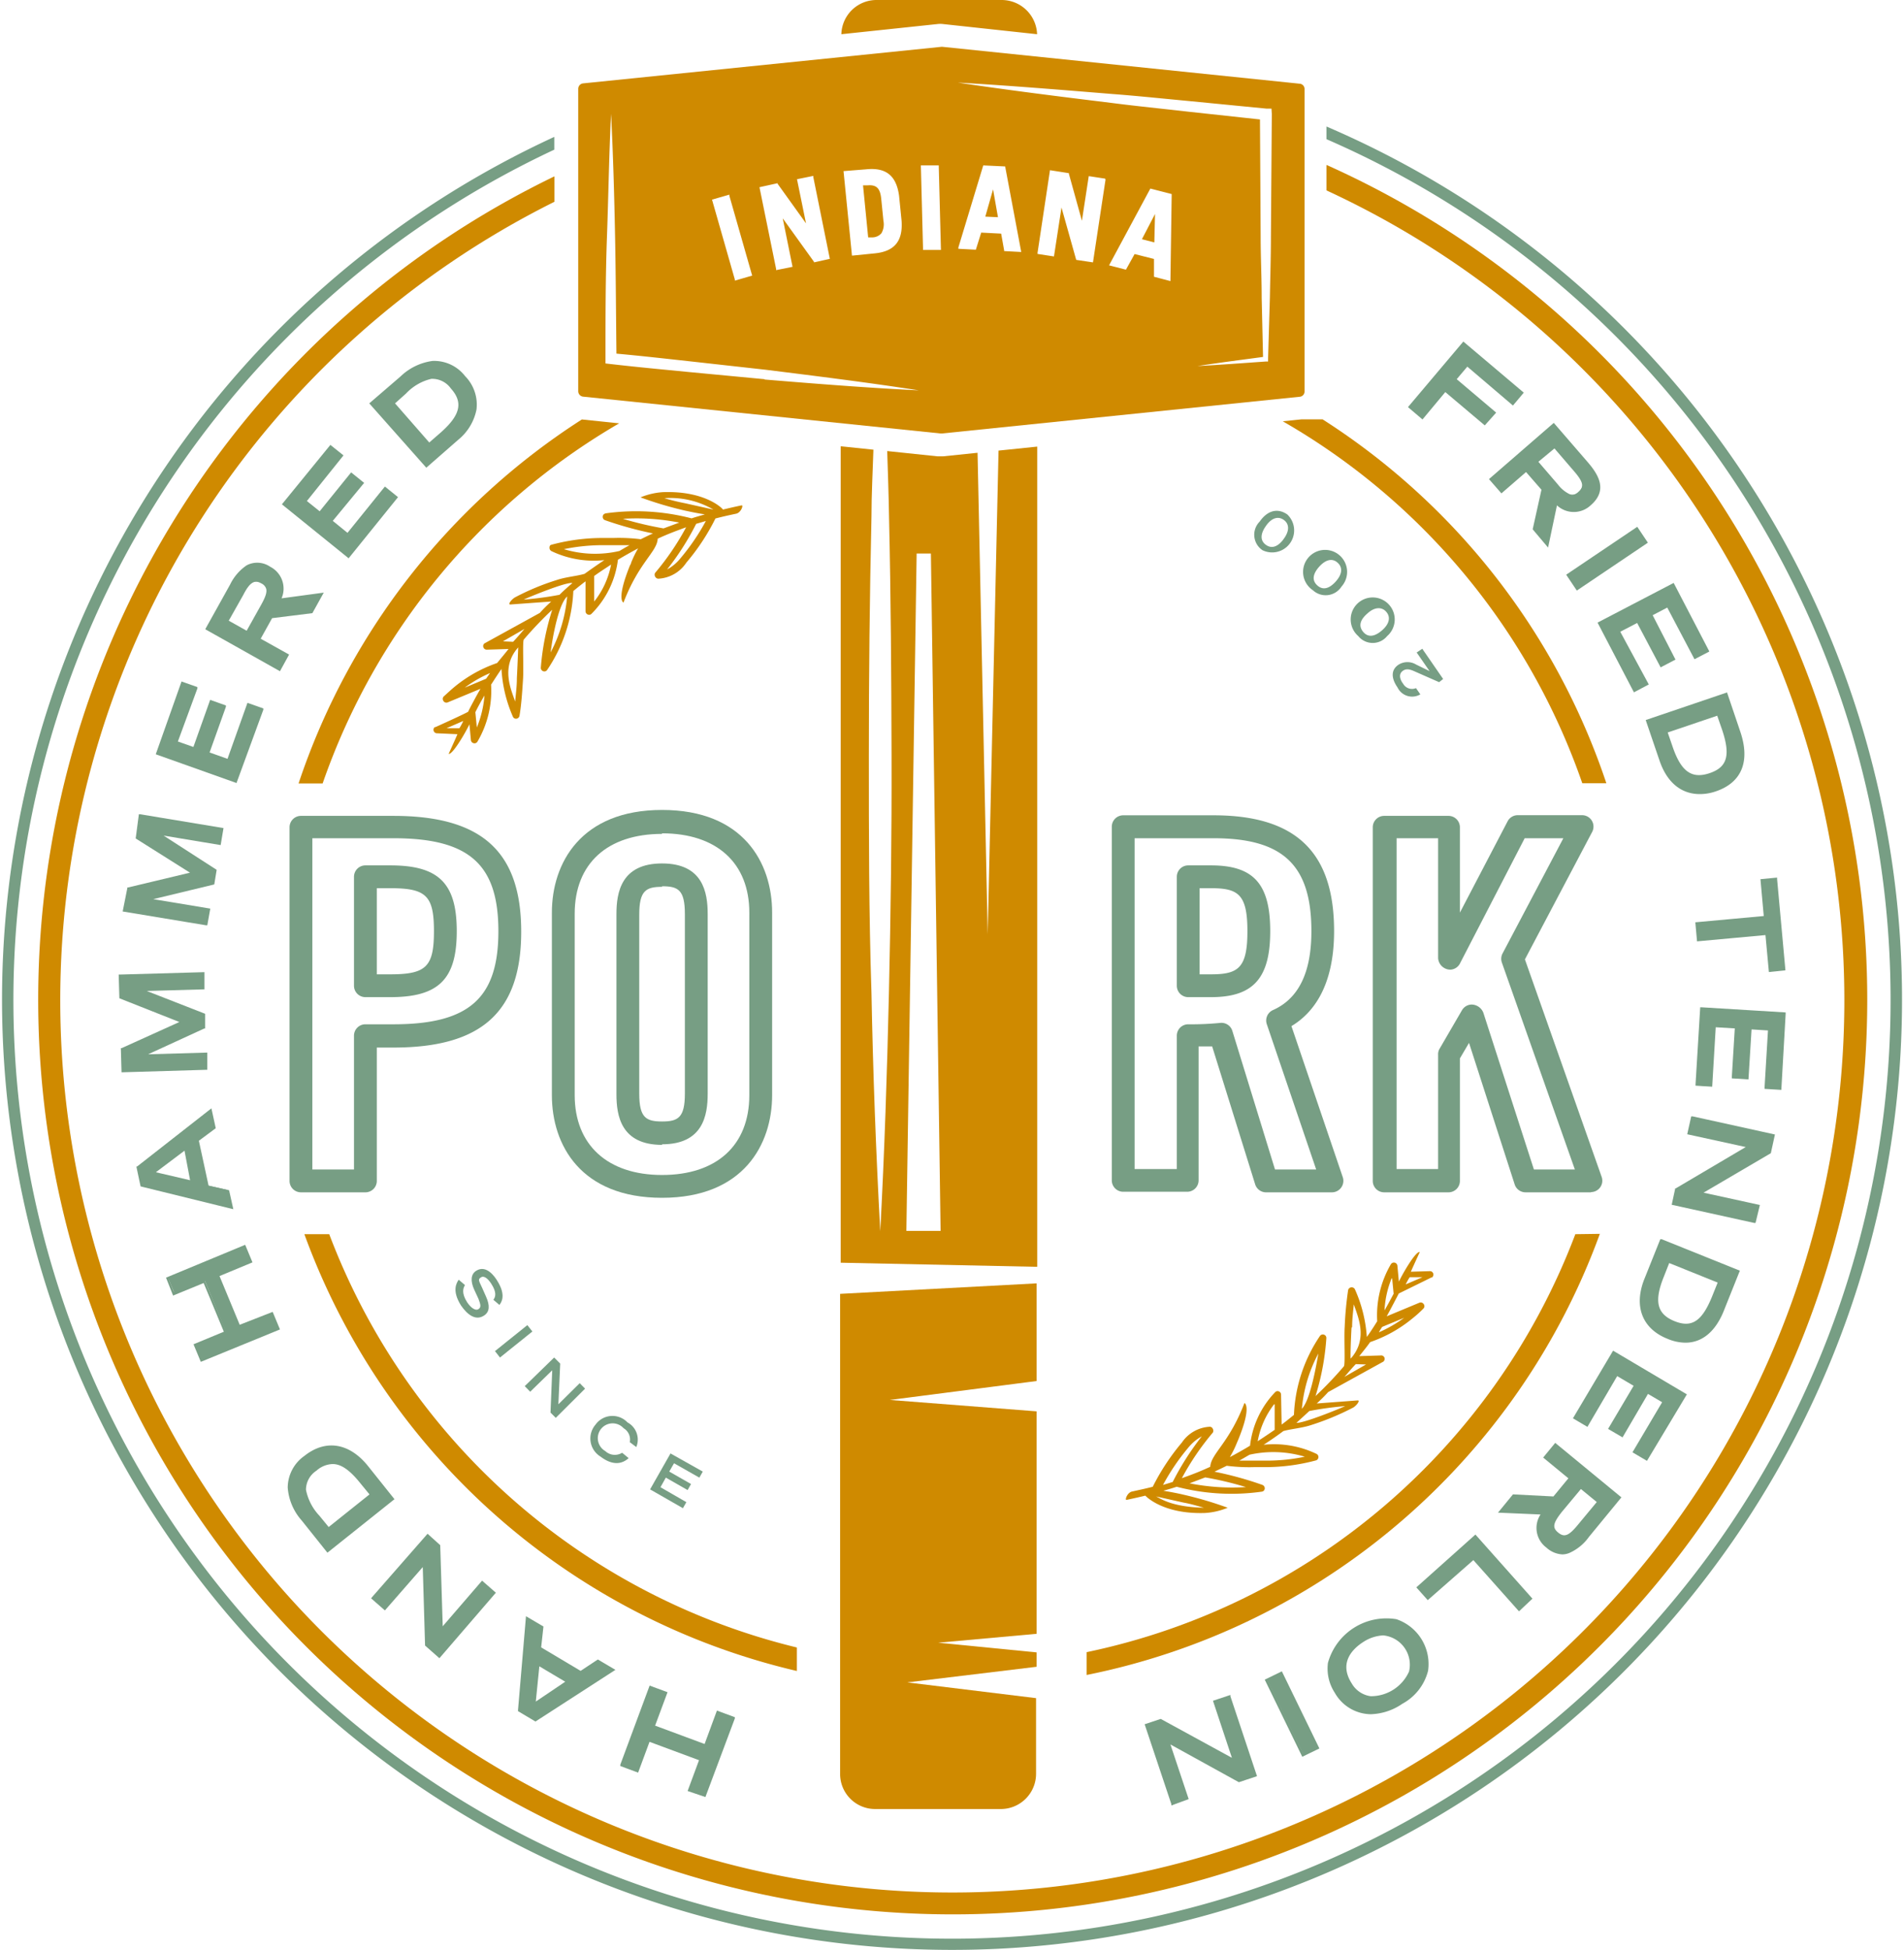 <?xml version="1.0" encoding="UTF-8"?> <svg xmlns="http://www.w3.org/2000/svg" viewBox="0 0 166.58 170.93" width="167" height="171"> <defs> <style>.cls-1{fill:#cf8a00;}.cls-2{fill:#779e84;}</style> </defs> <title>Asset 1</title> <g id="Layer_2" data-name="Layer 2"> <g id="Layer_1-2" data-name="Layer 1"> <path class="cls-1" d="M69.69,144.42a58.62,58.62,0,0,1-41-36.23H26.51a60.62,60.62,0,0,0,43.18,38.29Z"></path> <path class="cls-1" d="M137.94,108.19a58.62,58.62,0,0,1-42.85,36.64v2a60.6,60.6,0,0,0,45-38.67Z"></path> <path class="cls-1" d="M26,68.68h2.11a58.79,58.79,0,0,1,26-31.57l-3.27-.34A60.72,60.72,0,0,0,26,68.68Z"></path> <path class="cls-1" d="M115.78,36.76H114l-.07,0-1.64.17a58.78,58.78,0,0,1,26.26,31.73h2.11A60.68,60.68,0,0,0,115.78,36.76Z"></path> <path class="cls-2" d="M116.61,104.52h-5.74a1,1,0,0,1-1-.7l-3.77-12.09-1.19,0v11.74a1,1,0,0,1-1,1H98.3a1,1,0,0,1-1-1v-31a1,1,0,0,1,1-1h7.92c7.21,0,10.57,3.22,10.57,10.15,0,4.89-1.88,7.22-3.74,8.33l4.5,13.24a1,1,0,0,1-.13.9A1,1,0,0,1,116.61,104.52Zm-5-2h3.61l-4.33-12.74a1,1,0,0,1,.55-1.24c2.23-1,3.36-3.27,3.36-6.91,0-5.79-2.48-8.15-8.57-8.15H99.3v29H103V90.79a1,1,0,0,1,1-1,25.83,25.83,0,0,0,2.79-.12,1,1,0,0,1,1.08.7ZM106,87.41h-2a1,1,0,0,1-1-1V76.86a1,1,0,0,1,1-1h2c3.73,0,5.19,1.62,5.19,5.77S109.68,87.41,106,87.41Zm-1-2h1c2.39,0,3.19-.55,3.19-3.78s-.8-3.77-3.19-3.77h-1Z"></path> <path class="cls-2" d="M139.31,104.52h-5.74a1,1,0,0,1-.95-.7l-4-12.4-.8,1.36v10.74a1,1,0,0,1-1,1h-5.64a1,1,0,0,1-1-1v-31a1,1,0,0,1,1-1h5.64a1,1,0,0,1,1,1V80L132,72a1,1,0,0,1,.89-.54h5.64a1,1,0,0,1,.89,1.46l-5.9,11.18,6.73,19.07a1,1,0,0,1-.94,1.33Zm-5-2h3.59l-6.4-18.14a1,1,0,0,1,.06-.8l5.33-10.1H133.5l-5.65,10.93A1,1,0,0,1,127,85a1.08,1.08,0,0,1-1.09-1V73.48h-3.64v29h3.64v-10A1,1,0,0,1,126,92l2-3.44a1,1,0,0,1,.87-.5,1.13,1.13,0,0,1,1,.7Z"></path> <path class="cls-2" d="M43.08,113.94c.21-.27.29-.67-.18-1.4-.26-.41-.62-.75-.9-.57s-.22.25.09.91l.35.79c.34.76.33,1.33-.19,1.66-.72.46-1.43-.06-2-.88-.84-1.32-.39-2-.21-2.27l.55.47c-.15.25-.33.68.18,1.49.32.49.73.79,1,.62s.18-.43,0-.91l-.37-.8c-.35-.77-.29-1.36.17-1.65.92-.59,1.68.6,1.83.84.84,1.32.37,1.94.21,2.15Z"></path> <path class="cls-2" d="M46.06,116.16l.44.56L43.66,119l-.44-.56Z"></path> <path class="cls-2" d="M48.41,119l.53.53-.16,3.57,1.87-1.85.47.48-2.57,2.56-.46-.46.15-3.71L46.31,122l-.48-.49Z"></path> <path class="cls-2" d="M54.94,127.82c-.31.28-1.13.88-2.46-.13a1.86,1.86,0,0,1-.44-2.81,1.82,1.82,0,0,1,2.8-.19,1.71,1.71,0,0,1,.77,2.16l-.57-.43a1.15,1.15,0,0,0-.54-1.22,1.3,1.3,0,1,0-1.61,2,1.22,1.22,0,0,0,1.48.15Z"></path> <path class="cls-2" d="M58.61,127.41,61.44,129l-.3.53-2.22-1.26-.42.73,1.91,1.09-.3.53-1.91-1.09-.47.84L60,131.68l-.3.53-2.88-1.65Z"></path> <path class="cls-2" d="M126,59.8l-2-.88c-.42-.19-.81-.37-1.16-.13-.54.36-.12,1,0,1.14a.89.89,0,0,0,1.13.39l.38.55a1.42,1.42,0,0,1-2-.61c-.48-.69-.67-1.49.1-2a1.47,1.47,0,0,1,1.54,0l1.17.57h0l-1.13-1.63.49-.33,1.83,2.65Z"></path> <path class="cls-2" d="M118.91,55.76a1.93,1.93,0,1,1,2.53,0A1.63,1.63,0,0,1,118.91,55.76Zm2.45-2.13c-.37-.43-1-.45-1.64.14-.49.42-.9,1-.38,1.62s1.18.28,1.66-.14C121.68,54.65,121.74,54.06,121.36,53.63Z"></path> <path class="cls-2" d="M114.93,51.74a1.93,1.93,0,1,1,2.51-.32A1.65,1.65,0,0,1,114.93,51.74Zm2.17-2.41c-.42-.39-1-.33-1.61.34-.43.48-.76,1.12-.17,1.65s1.19.13,1.62-.35C117.54,50.3,117.53,49.71,117.1,49.33Z"></path> <path class="cls-2" d="M110.51,48.23a1.63,1.63,0,0,1-.25-2.5c.74-1.06,1.64-1.18,2.43-.63a1.93,1.93,0,0,1-2.18,3.13Zm1.86-2.66c-.47-.33-1.05-.2-1.56.54-.37.52-.62,1.2,0,1.65s1.2,0,1.57-.53C112.92,46.49,112.84,45.9,112.37,45.57Z"></path> <path class="cls-2" d="M61.6,157.37l-1.33-.49,1-2.7-4.57-1.69-1,2.7-1.33-.5,2.52-6.81,1.34.49-1.09,2.94L61.7,153l1.09-2.93,1.33.49Z"></path> <path class="cls-2" d="M61.67,157.53,60.11,157l1-2.7-4.34-1.61-1,2.7-1.56-.58,0-.12,2.57-6.93,1.57.58-1.09,2.93,4.34,1.61,1.08-2.93,1.57.58,0,.11Zm-1.24-.72,1.09.4L64,150.63l-1.1-.4-1.08,2.93-.12,0L57,151.38l1.08-2.93L57,148l-2.44,6.58,1.1.41,1-2.7.11,0,4.69,1.74Z"></path> <path class="cls-2" d="M46.76,150.76l-1.39-.83.68-8,1.29.76-.2,1.82,3.6,2.14,1.52-1,1.29.77Zm.24-4.95-.35,3.56,3-2Z"></path> <path class="cls-2" d="M46.77,150.91,45.24,150v-.08l.7-8.24,1.53.9-.2,1.83,3.46,2.06,1.51-1,1.54.91Zm-1.27-1,1.26.75,6.56-4.26-1.06-.63-1.51,1-.07,0L47,144.54l.2-1.82-1.05-.63Zm1-.24.4-4,3,1.75Zm.61-3.6-.31,3.09,2.58-1.74Z"></path> <path class="cls-2" d="M38.34,145.18l-1.13-1L37,137l-3.46,4-1-.89,4.79-5.47,1,.85.23,7.43,3.58-4.1,1,.9Z"></path> <path class="cls-2" d="M38.35,145.36l-1.26-1.11v-.05l-.2-6.83-3.32,3.8-1.21-1.06.08-.1,4.87-5.56,1.11,1v0l.22,7.11,3.45-4,1.21,1.06-.08.09Zm-1-1.23,1,.87L43,139.72l-.84-.73-3.7,4.24-.24-7.69-.84-.73-4.62,5.27.83.73,3.59-4.09Z"></path> <path class="cls-2" d="M28.55,135.93l-2.18-2.73c-1.44-1.8-1.82-3.84.22-5.48s3.93-1,5.42.89l2.23,2.79Zm2.95-6c-1.51-1.89-2.68-2.16-4-1.1s-1.26,2.26.22,4.12l.9,1.12,3.78-3Z"></path> <path class="cls-2" d="M28.53,136.11l-2.26-2.83a4.88,4.88,0,0,1-1.22-2.88,3.42,3.42,0,0,1,1.47-2.78c1.86-1.48,3.95-1.14,5.59.92l2.3,2.88Zm.36-9.16a3.57,3.57,0,0,0-2.22.87,3.17,3.17,0,0,0-1.37,2.58,4.62,4.62,0,0,0,1.17,2.72l2.1,2.64,5.49-4.38-2.14-2.69A4,4,0,0,0,28.89,127Zm-.29,7.29-1-1.22a4.72,4.72,0,0,1-1.21-2.41,2.17,2.17,0,0,1,1-1.89c1.4-1.12,2.65-.78,4.17,1.13l1,1.22Zm.37-5.9a2.22,2.22,0,0,0-1.4.58,2,2,0,0,0-.92,1.67,4.6,4.6,0,0,0,1.17,2.27l.82,1L32.22,131l-.82-1C30.5,128.88,29.74,128.34,29,128.34Z"></path> <path class="cls-2" d="M17.5,119.22,17,117.91l2.66-1.1-1.86-4.51-2.66,1.1-.55-1.31,6.71-2.78.55,1.31-2.89,1.2,1.86,4.51,2.89-1.2.55,1.31Z"></path> <path class="cls-2" d="M17.43,119.38l-.64-1.54,2.66-1.1-1.77-4.27L15,113.57,14.38,112l6.94-2.88.64,1.54-2.89,1.2,1.77,4.27L23.73,115l.64,1.54Zm-.31-1.4.44,1.08L24,116.37l-.44-1.08-2.89,1.2-2-4.74,2.88-1.19-.44-1.08-6.48,2.68.44,1.08,2.66-1.1,2,4.74Z"></path> <path class="cls-2" d="M12.26,103.85l-.34-1.59,6.36-5,.32,1.47-1.48,1.09.89,4.1,1.79.4.32,1.47Zm3.79-3.2-2.85,2.16,3.49.81Z"></path> <path class="cls-2" d="M20.28,106l-8.13-2-.37-1.74.06,0,6.52-5.1.38,1.74-1.48,1.1.85,3.93,1.8.41Zm-7.91-2.24,7.58,1.9-.25-1.2-1.8-.4L17,99.79l1.47-1.09-.26-1.2-6.14,4.81Zm4.48,0-3.93-.9,3.21-2.45Zm-3.36-1,3,.7L16,100.87Z"></path> <path class="cls-2" d="M12.32,92.54v0l5.51-.16,0,1.26-7.26.21L10.54,92l5.33-2.42-5.45-2.16-.06-1.87,7.27-.2,0,1.26-5.5.15v0l5.57,2.18,0,1.12Z"></path> <path class="cls-2" d="M10.48,94l-.06-2.12.07,0,5.06-2.29-5.26-2.08-.06-2.08h.13l7.39-.21,0,1.51h-.12l-4.94.14,5.12,2,0,1.29-.08,0-4.92,2.26L18,92.27l0,1.51h-.12Zm.19-2,.05,1.7,7-.2,0-1-5.51.16v-.21l.07,0L17.63,90l0-1L12,86.83v-.21l.12,0,5.38-.15,0-1-7,.19,0,1.67,5.65,2.23Z"></path> <path class="cls-2" d="M12.69,78.8v0l5.44.9L17.92,81l-7.18-1.19.32-1.89,5.69-1.36L11.8,73.37l.31-1.84,7.18,1.19L19.08,74l-5.44-.9v0l5.06,3.2-.19,1.11Z"></path> <path class="cls-2" d="M18,81.11l-.12,0-7.3-1.21L11,77.79l.08,0,5.4-1.29-4.76-3L12,71.38l.12,0,7.3,1.21-.25,1.49-5-.83,4.65,3-.21,1.28-5.35,1.29,5,.83Zm-7.13-1.43,6.93,1.14.16-1-5.43-.9,0-.21.08,0,5.74-1.39.16-1-5.06-3.2,0-.2h.12l5.32.88.16-1-6.93-1.15-.27,1.64,5.12,3.28L11.16,78Z"></path> <path class="cls-2" d="M13.64,66l2.18-6.14,1.15.41-1.71,4.8,1.59.57,1.47-4.14,1.15.41L18,66.09l1.81.64,1.75-4.91,1.15.4-2.23,6.26Z"></path> <path class="cls-2" d="M20.56,68.64l-7.08-2.52,2.26-6.38,1.39.49,0,.12L15.42,65l1.36.48,1.47-4.13,1.38.49,0,.12-1.43,4,1.57.56,1.75-4.91,1.39.49,0,.12ZM13.79,66l6.62,2.35,2.14-6L21.63,62l-1.74,4.91-2.05-.73L19.31,62l-.91-.33-1.47,4.14-1.83-.65,1.71-4.8-.91-.33Z"></path> <path class="cls-2" d="M18,55.11l2.13-3.8c.84-1.5,1.79-2.39,3.34-1.52a2,2,0,0,1,.87,2.81L28,52.11l-.85,1.52-3.53.44-1.1,2L25,57.43l-.69,1.24Zm4.84-2c.57-1,.71-1.61,0-2s-1.17,0-1.74,1l-1.34,2.38,1.79,1Z"></path> <path class="cls-2" d="M24.37,58.84l-6.55-3.68.06-.11L20,51.24a4.29,4.29,0,0,1,1.46-1.69,2,2,0,0,1,2.05.13,2.15,2.15,0,0,1,1,2.77l3.7-.5-1,1.8-3.53.44-1,1.8,2.49,1.39Zm-6.21-3.78,6.11,3.44.57-1-2.49-1.4L23.55,54l3.52-.44.7-1.25-3.65.49.1-.21a1.93,1.93,0,0,0-.82-2.65,1.74,1.74,0,0,0-1.81-.13,3.89,3.89,0,0,0-1.36,1.6Zm3.38.57-2-1.13L20.94,52c.48-.87,1-1.6,1.92-1.08a1.07,1.07,0,0,1,.54.62,2.28,2.28,0,0,1-.46,1.58Zm-1.66-1.22,1.57.88L22.73,53c.39-.7.51-1.1.43-1.39a.78.78,0,0,0-.43-.47c-.59-.34-1-.11-1.57,1Z"></path> <path class="cls-2" d="M24.72,44.19l4.09-5.07,1,.77-3.2,4,1.31,1.06,2.76-3.42.95.77-2.76,3.41,1.49,1.21,3.28-4.06.95.77-4.17,5.16Z"></path> <path class="cls-2" d="M30.39,48.94l-.1-.08-5.75-4.65L28.79,39l1.15.92-3.21,4,1.12.9,2.76-3.41,1.14.92L29,45.66l1.29,1.05,3.28-4.06,1.15.93Zm-5.5-4.76,5.46,4.4,4-5-.76-.6-3.28,4.06L28.64,45.7l2.76-3.41-.75-.61-2.76,3.41-1.51-1.21,3.2-4-.75-.61Z"></path> <path class="cls-2" d="M32.41,35.36,35,33.05c1.72-1.52,3.74-2,5.47,0s1.18,3.87-.62,5.46l-2.67,2.35ZM38.55,38c1.81-1.6,2-2.77.9-4s-2.31-1.14-4.09.44l-1.08,1L37.47,39Z"></path> <path class="cls-2" d="M37.2,41l-5-5.64L34.94,33a5,5,0,0,1,2.81-1.36,3.43,3.43,0,0,1,2.85,1.33,3.56,3.56,0,0,1,1,2.93A4.55,4.55,0,0,1,40,38.55Zm-4.62-5.62,4.64,5.26,2.58-2.27a4.39,4.39,0,0,0,1.56-2.55,3.31,3.31,0,0,0-1-2.73,3.18,3.18,0,0,0-2.64-1.24,4.63,4.63,0,0,0-2.66,1.3Zm4.88,3.76-3.36-3.8,1.17-1A4.65,4.65,0,0,1,37.62,33a2.17,2.17,0,0,1,1.93.91c1.19,1.35.91,2.61-.92,4.23Zm-3-3.78,3,3.43,1-.87c1.72-1.52,2-2.64.89-3.87a2,2,0,0,0-1.71-.84,4.42,4.42,0,0,0-2.21,1.28Z"></path> <path class="cls-2" d="M128.11,30.12l5.11,4.32-.79.93-4-3.4-1.09,1.29,3.46,2.92-.79.93-3.46-2.92-2,2.4-1.09-.92Z"></path> <path class="cls-2" d="M130,37.29l-3.46-2.92-2,2.4-1.27-1.08.08-.1,4.77-5.65,5.3,4.48-.95,1.13-4-3.41-.93,1.1L131,36.17ZM126.51,34,130,36.94l.63-.74-3.47-2.93,1.26-1.48,4,3.4.63-.74-4.92-4.16-4.53,5.37.89.75Z"></path> <path class="cls-2" d="M136,37.24l2.86,3.3c1.13,1.3,1.64,2.49.3,3.66a2.08,2.08,0,0,1-2.95-.13l-.77,3.62-1.15-1.32.78-3.47-1.47-1.7-2.16,1.87L130.55,42Zm.28,5.26c.76.87,1.28,1.21,1.93.64s.38-1.11-.38-2l-1.79-2.06-1.55,1.34Z"></path> <path class="cls-2" d="M135.55,48,134.2,46.4l.77-3.47-1.35-1.55-2.16,1.87L130.37,42l.09-.08,5.59-4.85,2.94,3.4c1,1.15,1.82,2.51.29,3.83a2.16,2.16,0,0,1-2.95,0Zm-1.08-1.63.94,1.09.77-3.61.16.17a1.94,1.94,0,0,0,2.78.12c1.09-1,1-2-.32-3.48L136,37.42,130.72,42l.77.89L133.65,41l1.6,1.85Zm3.15-2.79a1,1,0,0,1-.34-.06,3.12,3.12,0,0,1-1.05-.9l-1.88-2.17,1.74-1.5L138,41.07c.65.75,1.17,1.48.37,2.17A1.1,1.1,0,0,1,137.62,43.54Zm-2.92-3.1,1.72,2a2.83,2.83,0,0,0,1,.83.71.71,0,0,0,.79-.19c.52-.45.43-.87-.38-1.81l-1.72-2Z"></path> <path class="cls-2" d="M143.34,46.36l.79,1.17-6,4.06-.79-1.18Z"></path> <path class="cls-2" d="M138.07,51.77l-.93-1.39.1-.07,6.13-4.13.93,1.39-.1.07Zm-.59-1.32.66,1L144,47.5l-.66-1Z"></path> <path class="cls-2" d="M146.51,51.27l3,5.79-1.09.56-2.36-4.53-1.5.79,2,3.89-1.09.57-2-3.9-1.7.89L144.21,60l-1.08.56-3.07-5.89Z"></path> <path class="cls-2" d="M143.08,60.69l-.06-.11-3.13-6,.11-.06,6.56-3.42.06.11,3.07,5.9-1.3.68-.06-.11L146,53.26l-1.28.67,2,3.89-1.3.68-.06-.11-2-3.78-1.48.77L144.38,60Zm-2.85-6,3,5.67.86-.45-2.41-4.63,1.93-1,2,3.9.86-.45-2-3.9,1.72-.89.06.11,2.3,4.41.86-.45-2.9-5.56Z"></path> <path class="cls-2" d="M151.16,60.85l1.13,3.31c.74,2.18.41,4.24-2.07,5.08s-4-.4-4.8-2.68l-1.15-3.37Zm-4.81,4.66c.78,2.29,1.78,2.94,3.39,2.4s1.95-1.7,1.18-4l-.46-1.36-4.58,1.55Z"></path> <path class="cls-2" d="M148.85,69.61c-1.61,0-2.89-1-3.55-3l-1.19-3.49,7.13-2.42,1.16,3.43c.89,2.61.13,4.47-2.14,5.24A4.29,4.29,0,0,1,148.85,69.61Zm-4.42-6.34,1.11,3.25c.81,2.39,2.5,3.33,4.64,2.61,2.85-1,2.47-3.51,2-4.93L151.08,61Zm4.34,4.94c-1.14,0-1.92-.85-2.54-2.66l-.51-1.49,4.82-1.63.5,1.48c.81,2.38.46,3.53-1.26,4.11A3,3,0,0,1,148.77,68.21Zm-2.73-4,.43,1.25c.74,2.17,1.67,2.84,3.23,2.32s1.86-1.56,1.11-3.8l-.43-1.24Z"></path> <path class="cls-2" d="M154.6,80.42l-.3-3.24,1.22-.11.72,7.89-1.22.11-.29-3.24-6,.55L148.57,81Z"></path> <path class="cls-2" d="M154.91,85.21l-.3-3.24-6,.55-.15-1.67,6-.55-.29-3.23,1.46-.14v.13l.73,8Zm-.07-3.51.29,3.24,1-.09-.69-7.64-1,.08.29,3.24-6,.55.1,1.17Z"></path> <path class="cls-2" d="M156.22,88.91l-.39,6.5-1.22-.07.31-5.09-1.69-.1L153,94.53l-1.22-.08.26-4.38L150.1,90l-.31,5.21-1.22-.08.4-6.62Z"></path> <path class="cls-2" d="M156,95.54l-1.47-.09v-.12l.3-5-1.44-.09-.27,4.38-1.46-.09v-.12l.26-4.26-1.67-.1-.31,5.21-1.46-.09v-.12l.41-6.75H149l7.38.45v.12Zm-1.21-.32,1,.06.38-6.26-7-.42L148.7,95l1,0,.31-5.2,2.17.13v.12l-.26,4.26,1,0,.26-4.37,1.94.11v.13Z"></path> <path class="cls-2" d="M155.3,99.51,155,101l-6.17,3.62,5.13,1.13-.29,1.33-7.1-1.56.27-1.27,6.41-3.78-5.32-1.17.29-1.33Z"></path> <path class="cls-2" d="M153.74,107.2l-.13,0-7.22-1.59.31-1.44.05,0,6.13-3.62-5.13-1.12.35-1.57.12,0,7.22,1.59-.36,1.64,0,0-5.9,3.46,4.94,1.08Zm-7.06-1.8,6.86,1.51.24-1.09-5.32-1.16,6.4-3.76.29-1.29-6.86-1.51-.24,1.09,5.5,1.2-.27.17-6.36,3.75Z"></path> <path class="cls-2" d="M152.24,111.5l-1.31,3.24c-.85,2.14-2.44,3.48-4.87,2.51s-2.79-2.93-1.89-5.16l1.32-3.3Zm-6.68.4c-.9,2.24-.56,3.39,1,4s2.58,0,3.47-2.23l.54-1.33-4.48-1.8Z"></path> <path class="cls-2" d="M147.59,117.7a4.09,4.09,0,0,1-1.57-.34c-2.22-.88-3-2.87-2-5.31l1.37-3.42.12,0,6.86,2.76-.05.11-1.3,3.25C150.28,116.7,149.08,117.7,147.59,117.7Zm-2-8.75-1.28,3.19c-.93,2.33-.27,4.15,1.83,5,2.79,1.12,4.15-1,4.71-2.43l1.25-3.14Zm2.1,7.34a3,3,0,0,1-1.13-.25c-1.67-.67-2-1.92-1.09-4.19l.59-1.45.11,0,4.6,1.84-.58,1.45C149.45,115.49,148.7,116.29,147.66,116.29Zm-2-4.35h0c-.86,2.14-.59,3.25.94,3.87s2.42,0,3.3-2.16l.49-1.22-4.25-1.71Z"></path> <path class="cls-2" d="M147.5,122.28l-3.33,5.61-1-.62,2.6-4.39-1.45-.86L142,125.79l-1.05-.62,2.24-3.78-1.66-1-2.65,4.49-1-.62,3.38-5.72Z"></path> <path class="cls-2" d="M144.22,128.06l-1.27-.75,2.6-4.39-1.24-.73L142.08,126l-1.27-.74,2.24-3.78-1.44-.85L139,125.08l-1.27-.75,3.52-5.93,6.47,3.83Zm-.93-.84.84.5,3.19-5.4-6-3.58-3.25,5.5.83.5,2.66-4.5,1.87,1.11-2.24,3.78.84.49,2.23-3.77,1.67,1Z"></path> <path class="cls-2" d="M141.81,131.28,139,134.66c-1.1,1.33-2.19,2-3.56.91a2,2,0,0,1-.36-2.93l-3.71-.16,1.11-1.35,3.55.19,1.43-1.74-2.21-1.82.9-1.09Zm-5.14,1.16c-.73.9-1,1.46-.31,2s1.16.19,1.9-.7l1.74-2.12-1.59-1.3Z"></path> <path class="cls-2" d="M136.82,136.26a2.23,2.23,0,0,1-1.42-.6,2.14,2.14,0,0,1-.51-2.9l-3.73-.16,1.31-1.6h.06l3.49.18,1.31-1.59-2.21-1.82,1.06-1.29.09.08,5.71,4.7-2.85,3.47a4.19,4.19,0,0,1-1.73,1.41A1.7,1.7,0,0,1,136.82,136.26Zm-5.15-3.89,3.68.15-.13.19a1.93,1.93,0,0,0,.34,2.76,1.76,1.76,0,0,0,1.76.45,4,4,0,0,0,1.62-1.34l2.69-3.28-5.42-4.46-.74.91,2.21,1.81-1.55,1.89h-.06l-3.49-.18Zm5.29,2.46a1.06,1.06,0,0,1-.68-.28c-.83-.68-.33-1.42.3-2.18l1.81-2.22,1.78,1.46-1.82,2.22C137.91,134.36,137.47,134.83,137,134.83Zm-.19-2.31c-.79,1-.87,1.39-.33,1.83s.93.28,1.72-.68l1.66-2-1.39-1.14Z"></path> <path class="cls-2" d="M134,140.13l-1.06.94-4-4.48L125,140.1l-.84-.94,5-4.46Z"></path> <path class="cls-2" d="M133,141.25l-4-4.49L125,140.27l-1-1.12.1-.09,5.08-4.54,5,5.62Zm-4-4.84,4,4.49.87-.78-4.68-5.24-4.81,4.29.68.75Z"></path> <path class="cls-2" d="M122.7,149.25C120,151,118,150,117,148.32c-.82-1.27-1.28-3.65,1.62-5.5s4.86-.44,5.68.83C125.34,145.33,125.4,147.52,122.7,149.25Zm-4.49-1.63c.94,1.48,2.44,1.5,3.84.6s2-2.26,1.06-3.74c-1.11-1.73-2.72-1.37-3.86-.63S117.1,145.89,118.21,147.62Z"></path> <path class="cls-2" d="M120,150.27a3.68,3.68,0,0,1-3.15-1.88,3.88,3.88,0,0,1-.6-2.62,5.32,5.32,0,0,1,6-3.83,4.15,4.15,0,0,1,2.78,4.52,4.56,4.56,0,0,1-2.25,2.89h0A5.15,5.15,0,0,1,120,150.27Zm1.24-8.22a4.82,4.82,0,0,0-2.59.87,4.22,4.22,0,0,0-2.15,2.89,3.63,3.63,0,0,0,.56,2.45c.61,1,2.37,2.93,5.57.88h0a4.34,4.34,0,0,0,2.14-2.73,3.72,3.72,0,0,0-.62-2.69,3.62,3.62,0,0,0-2-1.54A3.2,3.2,0,0,0,121.25,142.05Zm-1,6.9h-.28a2.54,2.54,0,0,1-1.84-1.25h0a2.69,2.69,0,0,1,1.08-3.95c.77-.49,2.7-1.41,4,.68a2.55,2.55,0,0,1,.36,2.19,3.4,3.4,0,0,1-1.47,1.72A3.55,3.55,0,0,1,120.22,149Zm.86-5.59a3.48,3.48,0,0,0-1.77.59c-.87.56-2.17,1.78-1,3.61h0a2.27,2.27,0,0,0,1.66,1.13,3.66,3.66,0,0,0,3.37-2.16,2.58,2.58,0,0,0-2.26-3.17Z"></path> <path class="cls-2" d="M115.37,153.16l-1.28.62-3.18-6.53,1.27-.62Z"></path> <path class="cls-2" d="M114,154l-3.29-6.76,1.5-.73,3.29,6.76Zm-3-6.64,3.07,6.31,1-.52-3.07-6.31Z"></path> <path class="cls-2" d="M109.92,155.67l-1.42.48-6.27-3.45,1.66,5-1.29.43-2.3-6.89,1.24-.41,6.52,3.56-1.72-5.16,1.29-.43Z"></path> <path class="cls-2" d="M102.52,158.27l0-.12-2.34-7,1.41-.47,0,0,6.24,3.41-1.66-5,1.53-.51,0,.12,2.33,7-1.59.53-6-3.31,1.6,4.79Zm-2.06-7,2.22,6.65,1-.35L102,152.44l6.5,3.57,1.26-.42-2.22-6.65-1,.35,1.78,5.34-6.75-3.69Z"></path> <path class="cls-2" d="M31.86,104.52H26.21a1,1,0,0,1-1-1v-31a1,1,0,0,1,1-1h8.11c7.75,0,11.2,3.13,11.2,10.15s-3.45,10.16-11.2,10.16H32.86v11.73A1,1,0,0,1,31.86,104.52Zm-4.65-2h3.65V90.79a1,1,0,0,1,1-1h2.46c6.62,0,9.2-2.28,9.2-8.16s-2.58-8.15-9.2-8.15H27.21Zm6.84-15.11H31.86a1,1,0,0,1-1-1V76.86a1,1,0,0,1,1-1h2.19c4.24,0,5.82,1.57,5.82,5.77S38.29,87.41,34.05,87.41Zm-1.19-2h1.19c3.14,0,3.82-.67,3.82-3.78s-.68-3.77-3.82-3.77H32.86Z"></path> <path class="cls-2" d="M57.87,105c-7.12,0-9.66-4.62-9.66-9V80c0-4.33,2.54-9,9.66-9s9.65,4.62,9.65,9V96C67.52,100.33,65,105,57.87,105Zm0-31.9c-4.79,0-7.66,2.6-7.66,7V96c0,4.35,2.87,7,7.66,7s7.65-2.6,7.65-7V80C65.52,75.65,62.66,73.05,57.87,73.05Zm0,27.26c-3.59,0-4-2.54-4-4.44V80.13c0-1.91.42-4.44,4-4.44s4,2.53,4,4.44V95.87C61.87,97.77,61.46,100.31,57.87,100.31Zm0-22.62c-1.42,0-2,.34-2,2.44V95.87c0,2.1.59,2.44,2,2.44s2-.34,2-2.44V80.13C59.87,78,59.28,77.69,57.87,77.69Z"></path> <path class="cls-1" d="M79.37,147.48l11.34-1.37v-1.26L82.08,144l8.63-.78V123.72l-12.87-1,12.87-1.66V112.5l-17.23.92v42.07a3.07,3.07,0,0,0,3.09,3.09h11a3.09,3.09,0,0,0,3.09-3.1v-6.62Z"></path> <path class="cls-1" d="M82.52,2.11,90.75,3a3.11,3.11,0,0,0-3.08-3h-11a3.08,3.08,0,0,0-3.08,3L82,2.11A2.09,2.09,0,0,1,82.52,2.11Z"></path> <path class="cls-1" d="M86.42,81.9l-.89-42.21-3,.31H82l-4.39-.46c.06,1.93.13,3.85.16,5.77.16,7,.2,13.92.22,20.88s-.07,13.91-.23,20.87S77.37,101,77,107.93q-.57-10.44-.77-20.87C76,80.1,76,73.14,76,66.18s.07-13.91.23-20.87c0-2,.11-3.93.17-5.89l-2.87-.3,0,71.57,17.23.36,0-71.9-3.39.35Zm-7.13,26,.9-59.38h1.25l.85,59.38Z"></path> <path class="cls-1" d="M113.79,7.34,82.41,4.1,50.94,7.31a.48.48,0,0,0-.42.47V34.3a.48.48,0,0,0,.42.47L82.3,38h.1l31.38-3.22a.46.46,0,0,0,.42-.46V7.81A.46.46,0,0,0,113.79,7.34Zm-38,7.5c1.72-.17,2.62.56,2.86,2.32l.22,2.21c.12,1.77-.63,2.67-2.35,2.84l-2,.2L73.78,15ZM68,16.06l0,.05,2.49,3.47-.79-3.87,1.43-.29,0,.1,1.45,7.17L71.19,23l0-.05-2.74-3.81.86,4.25-1.44.29v-.1l-1.46-7.17Zm-4.23,1,0,.1,2,7-1.52.44,0-.1-2-7Zm3.08,16.18-6.76-.64c-2.25-.22-4.5-.43-6.75-.69l-.43-.05v-.43c0-3.57,0-7.15.13-10.72s.18-7.16.36-10.73c.18,3.57.28,7.15.35,10.73s.08,6.86.12,10.29c2.11.19,4.21.43,6.32.66l6.74.75c4.49.56,9,1.12,13.46,1.81C75.88,34,71.37,33.64,66.86,33.27ZM80.75,21.91v-.1l-.19-7.31,1.57,0v.1l.19,7.31Zm7.11.1v-.07l-.26-1.46-1.75-.09-.47,1.5-1.53-.08,0-.12,2.18-7.19,1.92.09,1.41,7.5Zm8.89-6.26L95.65,23l-1.47-.22-1.29-4.59-.66,4.29-1.44-.22,0-.1,1.09-7.24,1.66.26,0,.06,1.14,4.11.6-3.91,1.44.22Zm5.8,1.34-.11,7.55L101,24.26l0-1.56-1.7-.43-.76,1.37-1.48-.38,3.62-6.73,1.87.48ZM111.33,10l-.08,10.73c0,1.79-.06,3.57-.09,5.36L111,31.49v.2h-.19c-2,.14-4,.29-6,.4,1.91-.3,3.83-.54,5.75-.8l-.12-5.18c0-1.79-.09-3.57-.09-5.36l-.06-10.28L104,9.79c-2.25-.26-4.5-.48-6.74-.77-4.49-.55-9-1.11-13.46-1.78,4.52.26,9,.63,13.54,1,2.25.17,4.5.41,6.75.62l6.76.66.45,0Z"></path> <path class="cls-1" d="M76.32,20.81a1.07,1.07,0,0,0,.78-.36,1.55,1.55,0,0,0,.18-1.08l-.19-1.89c-.09-1-.43-1.3-1.22-1.23l-.38,0,.45,4.56Z"></path> <polygon class="cls-1" points="86.21 18.99 87.32 19.04 86.89 16.6 86.21 18.99"></polygon> <polygon class="cls-1" points="101.03 21.25 101.09 18.76 99.94 20.97 101.03 21.25"></polygon> <path class="cls-1" d="M116.12,14.49v2.2a78.21,78.21,0,1,1-67.69,1V15.46a80.18,80.18,0,1,0,67.7-1Z"></path> <path class="cls-2" d="M116.12,11.11V12.2a82.29,82.29,0,1,1-67.7.92V12a83.29,83.29,0,1,0,67.7-.91Z"></path> <path class="cls-1" d="M123.52,111.48c.19-.44.78-1.72.78-1.72-.32-.13-1.46,1.8-1.83,2.59l-.13-1.4a.31.31,0,0,0-.57-.13,8.87,8.87,0,0,0-1.2,5c-.29.47-.59.93-.91,1.38h0a12.19,12.19,0,0,0-1.05-4.19.32.32,0,0,0-.59.08,30.17,30.17,0,0,0-.3,3.2c-.07,1,.06,3.3-.07,3.48a32.36,32.36,0,0,1-2.49,2.61,21.92,21.92,0,0,0,.95-5.07.3.3,0,0,0-.2-.31.31.31,0,0,0-.36.11,13.3,13.3,0,0,0-2.28,6.92c-.36.29-.71.58-1.08.85l-.05-2.63a.3.3,0,0,0-.19-.28.29.29,0,0,0-.33.07,8.06,8.06,0,0,0-2.2,4.69q-.87.53-1.77,1a8.82,8.82,0,0,0,.63-1.28l.1-.23c1.23-3,.55-3.23.55-3.23-1.35,3.53-2.92,4.42-3,5.59-.91.42-1.54.66-2.49,1a23.05,23.05,0,0,1,2.72-4,.33.33,0,0,0,0-.32.29.29,0,0,0-.26-.19,3.14,3.14,0,0,0-2.46,1.39,19.63,19.63,0,0,0-2.55,3.87c-.65.17-1.15.27-1.82.42-.43.1-.64.76-.48.73.41-.08,1.24-.27,1.65-.37,0,0,1.48,1.64,5.22,1.52a6.12,6.12,0,0,0,2-.46,32.09,32.09,0,0,0-3.85-1.14c-.59-.14-1.19-.25-1.79-.35.39-.11.78-.22,1.17-.35a19,19,0,0,0,7.46.43.34.34,0,0,0,.15-.06.33.33,0,0,0,.11-.21.32.32,0,0,0-.2-.32,30.49,30.49,0,0,0-4.21-1.16l1.08-.52h0a15.25,15.25,0,0,0,2.4.12h.84a17.23,17.23,0,0,0,4.58-.59.24.24,0,0,0,.11-.06.31.31,0,0,0-.06-.51,8.61,8.61,0,0,0-4.64-.8c.59-.38,1.17-.78,1.73-1.2.65-.19,1.63-.26,2.44-.53a23,23,0,0,0,3.7-1.54c.32-.21.61-.63.38-.62l-3.59.27c.38-.35.63-.59,1-1l4.84-2.67,0,0a.32.32,0,0,0,.1-.33.3.3,0,0,0-.33-.21l-1.88.06c.35-.45.62-.76.95-1.23a11.86,11.86,0,0,0,3.69-2.06,10.34,10.34,0,0,0,1-.9.3.3,0,0,0,0-.38.31.31,0,0,0-.38-.11l-2.86,1.19c.26-.45,1.06-2,1.06-2s2.87-1.41,2.87-1.41l.05,0a.33.33,0,0,0,.11-.31.3.3,0,0,0-.3-.24ZM104,126.91a4,4,0,0,1,1.19-1,24.12,24.12,0,0,0-2.55,4h0l-.85.26A19.31,19.31,0,0,1,104,126.91Zm1.43,5.26c-3.11-.06-4-.94-4.29-1l2.46.55C104.17,131.82,104.78,132,105.38,132.17Zm.06-2.66a29.39,29.39,0,0,1,3.57.85,19.24,19.24,0,0,1-4.94-.33Zm16.39-17.44.13,1.34c-.26.49-.53,1-.8,1.46A8.57,8.57,0,0,1,121.83,112.07Zm-7.92,11.48a12.63,12.63,0,0,1,1.45-4.9C115.16,120.13,114.63,122.91,113.91,123.55Zm-2.38-.45,0,2.24h0c-.49.34-1,.68-1.49,1A7.51,7.51,0,0,1,111.53,123.1Zm2.67,4.59a16.43,16.43,0,0,1-3.5.35h-.85c-.48,0-1,0-1.42,0l.9-.52A9.6,9.6,0,0,1,114.2,127.69Zm-.72-3,1.09-1a29.06,29.06,0,0,1,3.14-.43C117.3,123.48,114,124.82,113.48,124.72Zm6.06-5.08-1.9,1.09c.26-.28.71-.83,1-1.12Zm-1.22-3.27c0-.65.08-1.32.15-2,.32,1,1.3,3-.27,4.75C118.2,119.16,118.26,117.3,118.32,116.37Zm2.7-.05,1.86-.77a11.52,11.52,0,0,1-2.21,1.27C120.78,116.65,121,116.33,121,116.32Zm2-3.7a5.12,5.12,0,0,1,.35-.63c.2,0,1.12,0,1.12,0Z"></path> <path class="cls-1" d="M39.93,64.36c-.18.43-.77,1.72-.77,1.72.31.12,1.46-1.81,1.82-2.59l.13,1.39a.31.31,0,0,0,.24.27.3.3,0,0,0,.33-.13,8.81,8.81,0,0,0,1.2-5c.3-.47.6-.93.91-1.38h0a12.08,12.08,0,0,0,1,4.18.29.29,0,0,0,.32.18.31.31,0,0,0,.26-.25c.17-1,.24-2.13.31-3.2s-.06-3.31.07-3.49a34,34,0,0,1,2.49-2.61,22.46,22.46,0,0,0-1,5.08.31.31,0,0,0,.21.31.29.29,0,0,0,.35-.12,13.36,13.36,0,0,0,2.29-6.91c.35-.29.71-.58,1.07-.85l0,2.63a.31.31,0,0,0,.2.28.29.29,0,0,0,.33-.07A8.1,8.1,0,0,0,54,49.07c.58-.35,1.17-.68,1.77-1a9.2,9.2,0,0,0-.62,1.28c0,.1-.08.17-.1.23-1.23,3.06-.56,3.24-.56,3.24,1.35-3.54,2.93-4.42,3-5.6.91-.42,1.54-.65,2.49-1a22.88,22.88,0,0,1-2.72,4,.33.33,0,0,0,0,.32.34.34,0,0,0,.26.19A3.14,3.14,0,0,0,60,49.32a19,19,0,0,0,2.55-3.87c.66-.17,1.16-.28,1.82-.42.43-.1.65-.76.48-.73-.41.08-1.24.27-1.64.37,0-.05-1.49-1.65-5.23-1.53a6.2,6.2,0,0,0-2,.46,31.75,31.75,0,0,0,3.86,1.15c.59.13,1.19.25,1.78.34-.39.12-.78.22-1.16.35A19.35,19.35,0,0,0,52.93,45a.35.35,0,0,0-.15.07.25.25,0,0,0-.11.21.3.3,0,0,0,.2.32,32.25,32.25,0,0,0,4.2,1.16c-.36.16-.72.34-1.07.51h0a15.26,15.26,0,0,0-2.4-.11h-.84a17.23,17.23,0,0,0-4.58.59.27.27,0,0,0-.12.06A.31.31,0,0,0,48,48a.33.33,0,0,0,.17.31,8.62,8.62,0,0,0,4.64.79c-.59.39-1.16.79-1.73,1.2-.65.2-1.63.27-2.43.54a21.46,21.46,0,0,0-3.7,1.54c-.32.21-.62.62-.38.61l3.58-.26c-.37.34-.62.58-1,1,0,0-4.85,2.67-4.85,2.67l0,0a.3.3,0,0,0-.1.33.31.31,0,0,0,.32.22l1.89-.06c-.35.45-.62.76-1,1.23a12,12,0,0,0-3.7,2.06c-.34.28-.66.58-1,.89a.32.32,0,0,0,0,.39.3.3,0,0,0,.37.11l2.87-1.19c-.27.45-1.07,1.94-1.07,2S38,63.74,38,63.74l-.06,0a.3.3,0,0,0-.1.31.3.3,0,0,0,.29.23ZM59.5,48.92a3.85,3.85,0,0,1-1.19,1,23.4,23.4,0,0,0,2.55-4v0l.85-.25A19.28,19.28,0,0,1,59.5,48.92Zm-1.43-5.25a7.5,7.5,0,0,1,4.3,1l-2.46-.55C59.29,44,58.68,43.85,58.07,43.67ZM58,46.32a31.18,31.18,0,0,1-3.56-.84,19.27,19.27,0,0,1,4.94.33ZM41.63,63.77l-.13-1.34c.25-.5.52-1,.8-1.46A9.25,9.25,0,0,1,41.63,63.77Zm7.92-11.48a13,13,0,0,1-1.45,4.9C48.29,55.7,48.82,52.93,49.55,52.29Zm2.37.44,0-2.24h0c.48-.35,1-.68,1.48-1A7.42,7.42,0,0,1,51.92,52.73Zm-2.66-4.59a16.94,16.94,0,0,1,3.49-.35c.28,0,.57,0,.86,0,.47,0,1,0,1.41,0-.3.16-.6.34-.89.51A9.47,9.47,0,0,1,49.26,48.14Zm.72,3c-.25.2-.86.75-1.1,1a28.4,28.4,0,0,1-3.14.42C46.16,52.36,49.45,51,50,51.11Zm-6.06,5.08,1.89-1.09c-.25.29-.71.83-1,1.13Zm1.22,3.28c0,.65-.09,1.31-.15,2-.33-1-1.3-3,.27-4.75C45.26,56.68,45.19,58.53,45.14,59.47Zm-2.7,0-1.87.78A11.09,11.09,0,0,1,42.79,59Zm-2,3.7a5.07,5.07,0,0,1-.34.64c-.2,0-1.13,0-1.13,0Z"></path> </g> </g> </svg> 